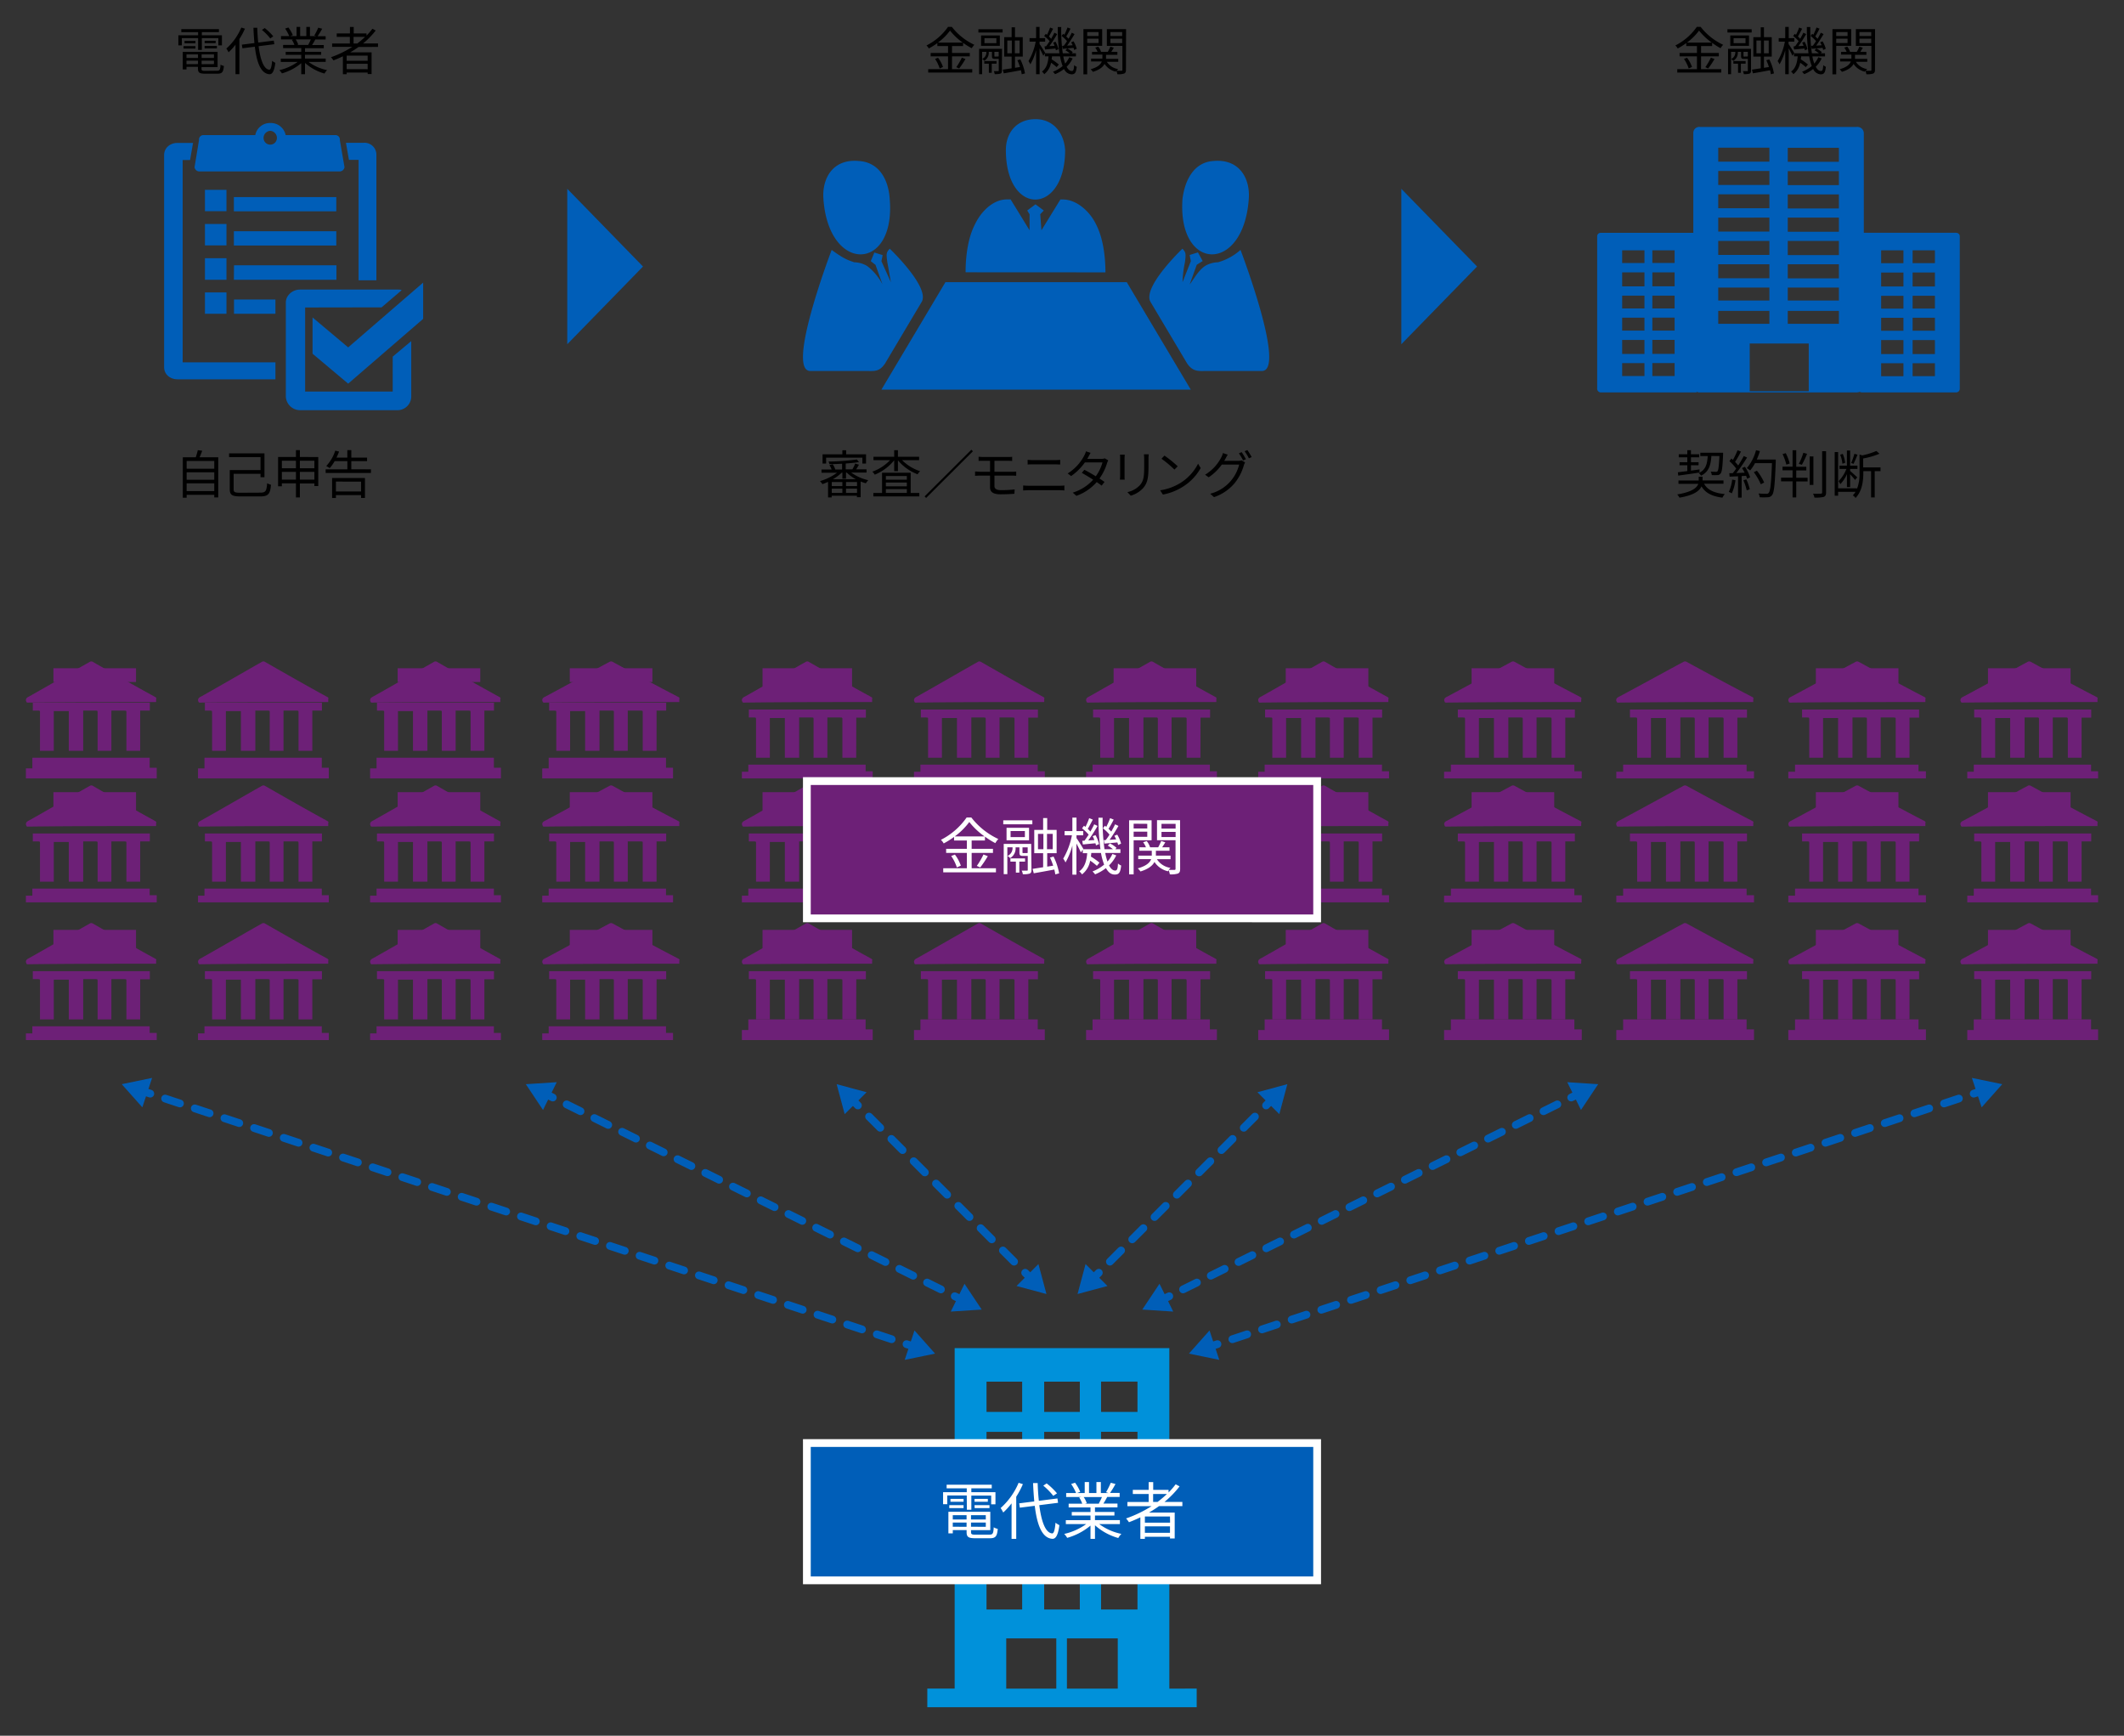 <svg xmlns="http://www.w3.org/2000/svg" viewBox="0 0 820 670"><rect x="0" y="0" width="820" height="670" fill="#333333" stroke="none"/><defs><style>.cls-1{fill:#0091da;}.cls-1,.cls-2,.cls-6{fill-rule:evenodd;}.cls-2,.cls-3{fill:#6d2077;}.cls-4{fill:#fff;}.cls-5,.cls-6{fill:#005eb8;}.cls-10,.cls-11,.cls-7,.cls-8,.cls-9{fill:none;}.cls-10,.cls-7,.cls-8,.cls-9{stroke:#005eb8;stroke-linecap:round;stroke-linejoin:round;stroke-width:3px;}.cls-8{stroke-dasharray:6.03 6.03;}.cls-9{stroke-dasharray:5.97 5.97;}.cls-10{stroke-dasharray:6.09 6.09;}</style></defs><g id="レイヤー_2" data-name="レイヤー 2"><g id="レイヤー_1-2" data-name="レイヤー 1"><path class="cls-1" d="M439.14,545H425.08V533.3h14.06Zm0,18.88H425.08V552.67h14.06Zm0,19.38H425.08V571.55h14.06Zm0,18.63H425.08V590.93h14.06Zm0,19.38H425.08V609.56h14.06Zm-7.61,30.56H411.9V632.42h19.63Zm-23.73,0H388.47V632.42H407.8Zm-26.94-42.24h13.76v11.68H380.86Zm0-18.63h13.76v10.93H380.86Zm0-19.38h13.76v11.68H380.86Zm0-18.88h13.76v11.18H380.86Zm0-19.37h13.76V545H380.86Zm22.26,76.26h13.76v11.68H403.12Zm0-18.63h13.76v10.93H403.12Zm0-19.38h13.76v11.68H403.12Zm0-18.88h13.76v11.18H403.12Zm0-19.37h13.76V545H403.12Zm48.32,118.5V520.38H368.56V651.8H358V659H462v-7.2Z"/><path class="cls-2" d="M253.47,289.83h-5.33V275.11c0-.81,0-.81-.93-.81h-4.86v15.53H237V275.11c0-.81,0-.81-.93-.81h-4.63v15.53H225.9V274.5h-5.8v15.33h-5.33V275.11c0-.81,0-.81-.92-.81H212v-3.07h45.19v3.07h-3.71Z"/><path class="cls-2" d="M262.26,271h-.48c-17.24,0-34.49,0-51.74.21-.47,0-.47-.21-.7-.84,0-.63.23-1.05,1.18-1.47,8.27-4.4,16.53-9,24.8-13.43a1.18,1.18,0,0,1,1.18,0c8.51,4.62,17,9.23,25.52,13.64.24.21.47.42.24.63Z"/><path class="cls-2" d="M209.34,300.47v-3.86h2.49v-4.12h45.29v3.86h2.71v4.12Z"/><rect class="cls-3" x="219.97" y="257.94" width="31.89" height="5.32"/><path class="cls-2" d="M187,289.83h-5.33V275.11c0-.81,0-.81-.92-.81H175.9v15.53h-5.33V275.11c0-.81,0-.81-.92-.81H165v15.53h-5.56V274.5h-5.79v15.33h-5.33V275.11c0-.81,0-.81-.93-.81h-1.85v-3.07h45.18v3.07H187Z"/><path class="cls-2" d="M193.16,271h-.44c-16.39,0-32.77,0-49.16.21-.45,0-.45-.21-.67-.84,0-.63.22-1.05,1.12-1.47,7.86-4.4,15.71-9,23.57-13.43a1.07,1.07,0,0,1,1.12,0c8.08,4.62,16.16,9.23,24.24,13.64.22.21.45.42.22.63Z"/><path class="cls-2" d="M142.89,300.47v-3.86h2.49v-4.12h45.29v3.86h2.72v4.12Z"/><rect class="cls-3" x="153.52" y="257.94" width="31.89" height="5.32"/><path class="cls-2" d="M120.58,289.83h-5.33V275.11c0-.81,0-.81-.93-.81h-4.86v15.53h-5.33V275.11c0-.81,0-.81-.93-.81H98.57v15.53H93V274.5h-5.8v15.33H81.88V275.11c0-.81,0-.81-.92-.81H79.1v-3.07h45.19v3.07h-3.71Z"/><path class="cls-2" d="M126.72,271h-.45c-16.38,0-32.77,0-49.15.21-.45,0-.45-.21-.67-.84,0-.63.22-1.05,1.12-1.47,7.85-4.4,15.71-9,23.56-13.43a1.09,1.09,0,0,1,1.13,0c8.08,4.62,16.15,9.23,24.23,13.64.23.21.45.42.23.63Z"/><path class="cls-2" d="M76.45,300.47v-3.86h2.49v-4.12h45.29v3.86h2.71v4.12Z"/><path class="cls-2" d="M54.13,289.83H48.8V275.11c0-.81,0-.81-.92-.81H43v15.53H37.68V275.11c0-.81,0-.81-.92-.81H32.12v15.53H26.56V274.5H20.77v15.33H15.44V275.11c0-.81,0-.81-.93-.81H12.66v-3.07H57.84v3.07H54.13Z"/><path class="cls-2" d="M60.27,271h-.44c-16.39,0-32.77,0-49.16.21-.45,0-.45-.21-.67-.84,0-.63.22-1.05,1.12-1.47,7.86-4.4,15.71-9,23.57-13.43a1.07,1.07,0,0,1,1.12,0c8.08,4.62,16.16,9.23,24.24,13.64.22.21.45.42.22.63Z"/><path class="cls-2" d="M10,300.47v-3.86h2.49v-4.12H57.78v3.86H60.5v4.12Z"/><rect class="cls-3" x="20.63" y="257.94" width="31.89" height="5.32"/><path class="cls-2" d="M529.88,292.49h-5.33V277.77c0-.82,0-.82-.93-.82h-4.86v15.54h-5.33V277.77c0-.82,0-.82-.93-.82h-4.63v15.54h-5.56V277.16h-5.79v15.33h-5.33V277.77c0-.82,0-.82-.93-.82h-1.85v-3.06h45.18V277h-3.71Z"/><path class="cls-2" d="M536,271h-.45c-16.38,0-32.77,0-49.15.21-.45,0-.45-.21-.67-.84,0-.63.22-1.05,1.12-1.47,7.86-4.4,15.71-9,23.57-13.43a1.07,1.07,0,0,1,1.12,0c8.08,4.62,16.16,9.23,24.24,13.64.22.21.45.42.22.63Z"/><path class="cls-2" d="M485.75,300.47v-2.58h2.49v-2.74h45.29v2.57h2.72v2.75Z"/><rect class="cls-3" x="496.38" y="257.94" width="31.89" height="7.97"/><path class="cls-2" d="M463.44,292.49h-5.33V277.77c0-.82,0-.82-.93-.82h-4.87v15.54H447V277.77c0-.82,0-.82-.92-.82h-4.64v15.54h-5.56V277.16h-5.79v15.33h-5.33V277.77c0-.82,0-.82-.93-.82H422v-3.06h45.18V277h-3.7Z"/><path class="cls-2" d="M469.58,271h-.45c-16.39,0-32.77,0-49.15.21-.45,0-.45-.21-.68-.84,0-.63.23-1.05,1.12-1.47,7.86-4.4,15.72-9,23.57-13.43a1.07,1.07,0,0,1,1.12,0c8.08,4.62,16.16,9.23,24.24,13.64.23.21.45.42.23.63Z"/><path class="cls-2" d="M419.3,300.47v-2.58h2.49v-2.74h45.29v2.57h2.72v2.75Z"/><rect class="cls-3" x="429.93" y="257.94" width="31.89" height="7.97"/><path class="cls-2" d="M397,292.49h-5.33V277.77c0-.82,0-.82-.93-.82h-4.86v15.54h-5.33V277.77c0-.82,0-.82-.93-.82H375v15.54h-5.56V277.16h-5.8v15.33H358.3V277.77c0-.82,0-.82-.93-.82h-1.86v-3.06H400.7V277H397Z"/><path class="cls-2" d="M403.13,271h-.45c-16.38,0-32.77,0-49.15.21-.45,0-.45-.21-.67-.84,0-.63.22-1.05,1.12-1.47,7.85-4.4,15.71-9,23.57-13.43a1.07,1.07,0,0,1,1.12,0c8.08,4.62,16.16,9.23,24.24,13.64.22.21.45.42.22.63Z"/><path class="cls-2" d="M352.86,300.47v-2.58h2.49v-2.74h45.29v2.57h2.72v2.75Z"/><path class="cls-2" d="M330.55,292.49h-5.33V277.77c0-.82,0-.82-.93-.82h-4.87v15.54h-5.33V277.77c0-.82,0-.82-.92-.82h-4.64v15.54H303V277.16h-5.79v15.33h-5.33V277.77c0-.82,0-.82-.93-.82h-1.85v-3.06h45.18V277h-3.7Z"/><path class="cls-2" d="M336.69,271h-.45c-16.39,0-32.77,0-49.15.21-.45,0-.45-.21-.68-.84,0-.63.23-1.05,1.12-1.47,7.86-4.4,15.71-9,23.57-13.43a1.07,1.07,0,0,1,1.12,0c8.08,4.62,16.16,9.23,24.24,13.64.23.21.45.42.23.63Z"/><path class="cls-2" d="M286.41,300.47v-2.58h2.49v-2.74h45.29v2.57h2.72v2.75Z"/><rect class="cls-3" x="294.39" y="257.94" width="34.55" height="7.97"/><path class="cls-2" d="M253.47,340.33h-5.33V325.61c0-.82,0-.82-.93-.82h-4.86v15.54H237V325.61c0-.82,0-.82-.93-.82h-4.63v15.54H225.9V325h-5.8v15.33h-5.33V325.61c0-.82,0-.82-.92-.82H212v-3.06h45.19v3.06h-3.71Z"/><path class="cls-2" d="M262.26,318.86h-.48c-17.24,0-34.49,0-51.74.21-.47,0-.47-.21-.7-.84,0-.63.23-1.05,1.18-1.47,8.27-4.4,16.53-9,24.8-13.43a1.18,1.18,0,0,1,1.18,0C245,308,253.51,312.57,262,317c.24.21.47.42.24.63Z"/><path class="cls-2" d="M209.34,348.31v-2.58h2.49V343h45.29v2.57h2.71v2.75Z"/><rect class="cls-3" x="219.97" y="305.78" width="31.89" height="7.97"/><path class="cls-2" d="M187,340.33h-5.33V325.61c0-.82,0-.82-.92-.82H175.9v15.54h-5.33V325.61c0-.82,0-.82-.92-.82H165v15.54h-5.56V325h-5.79v15.33h-5.33V325.61c0-.82,0-.82-.93-.82h-1.85v-3.06h45.18v3.06H187Z"/><path class="cls-2" d="M193.16,318.86h-.44c-16.39,0-32.77,0-49.16.21-.45,0-.45-.21-.67-.84,0-.63.22-1.05,1.12-1.47,7.86-4.4,15.71-9,23.57-13.43a1.07,1.07,0,0,1,1.12,0c8.08,4.62,16.16,9.24,24.24,13.64.22.21.45.42.22.63Z"/><path class="cls-2" d="M142.89,348.31v-2.58h2.49V343h45.29v2.57h2.72v2.75Z"/><rect class="cls-3" x="153.52" y="305.78" width="31.89" height="7.97"/><path class="cls-2" d="M120.58,340.33h-5.33V325.61c0-.82,0-.82-.93-.82h-4.86v15.54h-5.33V325.61c0-.82,0-.82-.93-.82H98.57v15.54H93V325h-5.8v15.33H81.88V325.61c0-.82,0-.82-.92-.82H79.1v-3.06h45.19v3.06h-3.71Z"/><path class="cls-2" d="M126.72,318.86h-.45c-16.38,0-32.77,0-49.15.21-.45,0-.45-.21-.67-.84,0-.63.22-1.05,1.12-1.47,7.85-4.4,15.71-9,23.56-13.43a1.09,1.09,0,0,1,1.13,0c8.08,4.62,16.15,9.24,24.23,13.64.23.21.45.42.23.63Z"/><path class="cls-2" d="M76.45,348.31v-2.58h2.49V343h45.29v2.57h2.71v2.75Z"/><path class="cls-2" d="M54.13,340.33H48.8V325.61c0-.82,0-.82-.92-.82H43v15.54H37.68V325.61c0-.82,0-.82-.92-.82H32.12v15.54H26.56V325H20.77v15.33H15.44V325.61c0-.82,0-.82-.93-.82H12.66v-3.06H57.84v3.06H54.13Z"/><path class="cls-2" d="M60.27,318.86h-.44c-16.39,0-32.77,0-49.16.21-.45,0-.45-.21-.67-.84,0-.63.22-1.05,1.12-1.47,7.86-4.4,15.71-9,23.57-13.43a1.07,1.07,0,0,1,1.12,0C43.89,308,52,312.57,60.05,317c.22.21.45.42.22.63Z"/><path class="cls-2" d="M10,348.31v-2.58h2.49V343H57.78v2.57H60.5v2.75Z"/><rect class="cls-3" x="20.63" y="305.78" width="31.89" height="7.97"/><path class="cls-2" d="M529.88,340.33h-5.33V325.61c0-.82,0-.82-.93-.82h-4.86v15.54h-5.33V325.61c0-.82,0-.82-.93-.82h-4.63v15.54h-5.56V325h-5.79v15.33h-5.33V325.61c0-.82,0-.82-.93-.82h-1.85v-3.06h45.18v3.06h-3.71Z"/><path class="cls-2" d="M536,318.86h-.45c-16.38,0-32.77,0-49.15.21-.45,0-.45-.21-.67-.84,0-.63.22-1.05,1.12-1.47,7.86-4.4,15.71-9,23.57-13.43a1.07,1.07,0,0,1,1.12,0c8.08,4.62,16.16,9.24,24.24,13.64.22.21.45.42.22.63Z"/><path class="cls-2" d="M485.75,348.31v-2.58h2.49V343h45.29v2.57h2.72v2.75Z"/><rect class="cls-3" x="496.38" y="305.78" width="31.89" height="7.97"/><path class="cls-2" d="M463.44,340.33h-5.33V325.61c0-.82,0-.82-.93-.82h-4.87v15.54H447V325.61c0-.82,0-.82-.92-.82h-4.64v15.54h-5.56V325h-5.79v15.33h-5.33V325.61c0-.82,0-.82-.93-.82H422v-3.06h45.18v3.06h-3.7Z"/><path class="cls-2" d="M469.58,318.86h-.45c-16.39,0-32.77,0-49.15.21-.45,0-.45-.21-.68-.84,0-.63.23-1.05,1.12-1.47,7.86-4.4,15.72-9,23.57-13.43a1.07,1.07,0,0,1,1.12,0c8.08,4.62,16.16,9.24,24.24,13.64.23.21.45.42.23.63Z"/><path class="cls-2" d="M419.3,348.31v-2.58h2.49V343h45.29v2.57h2.72v2.75Z"/><rect class="cls-3" x="429.93" y="305.78" width="31.89" height="7.97"/><path class="cls-2" d="M397,340.33h-5.33V325.61c0-.82,0-.82-.93-.82h-4.86v15.54h-5.33V325.61c0-.82,0-.82-.93-.82H375v15.54h-5.56V325h-5.8v15.33H358.3V325.61c0-.82,0-.82-.93-.82h-1.86v-3.06H400.7v3.06H397Z"/><path class="cls-2" d="M403.13,318.86h-.45c-16.38,0-32.77,0-49.15.21-.45,0-.45-.21-.67-.84,0-.63.22-1.05,1.12-1.47,7.85-4.4,15.71-9,23.57-13.43a1.07,1.07,0,0,1,1.12,0c8.08,4.62,16.16,9.24,24.24,13.64.22.21.45.42.22.63Z"/><path class="cls-2" d="M352.86,348.31v-2.58h2.49V343h45.29v2.57h2.72v2.75Z"/><path class="cls-2" d="M330.55,340.33h-5.33V325.61c0-.82,0-.82-.93-.82h-4.87v15.54h-5.33V325.61c0-.82,0-.82-.92-.82h-4.64v15.54H303V325h-5.79v15.33h-5.33V325.61c0-.82,0-.82-.93-.82h-1.85v-3.06h45.18v3.06h-3.7Z"/><path class="cls-2" d="M336.69,318.86h-.45c-16.39,0-32.77,0-49.15.21-.45,0-.45-.21-.68-.84,0-.63.23-1.05,1.12-1.47,7.86-4.4,15.71-9,23.57-13.43a1.07,1.07,0,0,1,1.12,0c8.08,4.62,16.16,9.24,24.24,13.64.23.21.45.42.23.63Z"/><path class="cls-2" d="M286.41,348.31v-2.58h2.49V343h45.29v2.57h2.72v2.75Z"/><rect class="cls-3" x="294.39" y="305.78" width="34.55" height="7.97"/><path class="cls-2" d="M253.47,393.49h-5.33V378.77c0-.82,0-.82-.93-.82h-4.86v15.54H237V378.77c0-.82,0-.82-.93-.82h-4.63v15.54H225.9V378.16h-5.8v15.33h-5.33V378.77c0-.82,0-.82-.92-.82H212v-3.07h45.19V378h-3.71Z"/><path class="cls-2" d="M262.26,372h-.48c-17.24,0-34.49,0-51.74.21-.47,0-.47-.21-.7-.84,0-.63.23-1.05,1.18-1.47,8.27-4.41,16.53-9,24.8-13.43a1.18,1.18,0,0,1,1.18,0c8.51,4.62,17,9.23,25.52,13.64.24.21.47.42.24.63Z"/><path class="cls-2" d="M209.34,401.46v-2.57h2.49v-2.74h45.29v2.57h2.71v2.74Z"/><rect class="cls-3" x="219.97" y="358.94" width="31.89" height="7.97"/><path class="cls-2" d="M187,393.49h-5.33V378.77c0-.82,0-.82-.92-.82H175.9v15.54h-5.33V378.77c0-.82,0-.82-.92-.82H165v15.54h-5.56V378.16h-5.79v15.33h-5.33V378.77c0-.82,0-.82-.93-.82h-1.85v-3.07h45.18V378H187Z"/><path class="cls-2" d="M193.16,372h-.44c-16.39,0-32.77,0-49.16.21-.45,0-.45-.21-.67-.84,0-.63.22-1.05,1.12-1.47,7.86-4.41,15.71-9,23.57-13.43a1.07,1.07,0,0,1,1.12,0c8.08,4.62,16.16,9.23,24.24,13.64.22.21.45.42.22.63Z"/><path class="cls-2" d="M142.89,401.46v-2.57h2.49v-2.74h45.29v2.57h2.72v2.74Z"/><rect class="cls-3" x="153.52" y="358.94" width="31.89" height="7.97"/><path class="cls-2" d="M120.58,393.49h-5.33V378.77c0-.82,0-.82-.93-.82h-4.86v15.54h-5.33V378.77c0-.82,0-.82-.93-.82H98.57v15.54H93V378.16h-5.8v15.33H81.88V378.77c0-.82,0-.82-.92-.82H79.1v-3.07h45.19V378h-3.71Z"/><path class="cls-2" d="M126.72,372h-.45c-16.38,0-32.77,0-49.15.21-.45,0-.45-.21-.67-.84,0-.63.22-1.05,1.12-1.47,7.85-4.41,15.71-9,23.56-13.43a1.09,1.09,0,0,1,1.13,0c8.08,4.62,16.15,9.23,24.23,13.64.23.21.45.42.23.63Z"/><path class="cls-2" d="M76.45,401.46v-2.57h2.49v-2.74h45.29v2.57h2.71v2.74Z"/><path class="cls-2" d="M54.13,393.49H48.8V378.77c0-.82,0-.82-.92-.82H43v15.54H37.68V378.77c0-.82,0-.82-.92-.82H32.12v15.54H26.56V378.16H20.77v15.33H15.44V378.77c0-.82,0-.82-.93-.82H12.66v-3.07H57.84V378H54.13Z"/><path class="cls-2" d="M60.27,372h-.44c-16.39,0-32.77,0-49.16.21-.45,0-.45-.21-.67-.84,0-.63.22-1.05,1.12-1.47,7.86-4.41,15.71-9,23.57-13.43a1.07,1.07,0,0,1,1.12,0c8.08,4.62,16.16,9.23,24.24,13.64.22.21.45.42.22.63Z"/><path class="cls-2" d="M10,401.46v-2.57h2.49v-2.74H57.78v2.57H60.5v2.74Z"/><rect class="cls-3" x="20.63" y="358.94" width="31.89" height="7.97"/><path class="cls-2" d="M529.88,393.49h-5.33V378.77c0-.82,0-.82-.93-.82h-4.86v15.54h-5.33V378.77c0-.82,0-.82-.93-.82h-4.63v15.54h-5.56V378.16h-5.79v15.33h-5.33V378.77c0-.82,0-.82-.93-.82h-1.85v-3.07h45.18V378h-3.71Z"/><path class="cls-2" d="M536,372h-.45c-16.38,0-32.77,0-49.15.21-.45,0-.45-.21-.67-.84,0-.63.22-1.05,1.12-1.47,7.86-4.41,15.71-9,23.57-13.43a1.07,1.07,0,0,1,1.12,0c8.08,4.62,16.16,9.23,24.24,13.64.22.21.45.42.22.63Z"/><path class="cls-2" d="M485.75,401.46V397.6h2.49v-4.11h45.29v3.86h2.72v4.11Z"/><rect class="cls-3" x="496.38" y="358.94" width="31.89" height="7.97"/><path class="cls-2" d="M463.44,393.49h-5.33V378.77c0-.82,0-.82-.93-.82h-4.87v15.54H447V378.77c0-.82,0-.82-.92-.82h-4.64v15.54h-5.56V378.16h-5.79v15.33h-5.33V378.77c0-.82,0-.82-.93-.82H422v-3.07h45.18V378h-3.7Z"/><path class="cls-2" d="M469.58,372h-.45c-16.39,0-32.77,0-49.15.21-.45,0-.45-.21-.68-.84,0-.63.23-1.05,1.12-1.47,7.86-4.41,15.72-9,23.57-13.43a1.07,1.07,0,0,1,1.12,0c8.08,4.62,16.16,9.23,24.24,13.64.23.21.45.42.23.63Z"/><path class="cls-2" d="M419.3,401.46V397.6h2.49v-4.11h45.29v3.86h2.72v4.11Z"/><rect class="cls-3" x="429.93" y="358.94" width="31.89" height="7.97"/><path class="cls-2" d="M397,393.49h-5.33V378.77c0-.82,0-.82-.93-.82h-4.86v15.54h-5.33V378.77c0-.82,0-.82-.93-.82H375v15.54h-5.56V378.16h-5.8v15.33H358.3V378.77c0-.82,0-.82-.93-.82h-1.86v-3.07H400.7V378H397Z"/><path class="cls-2" d="M403.13,372h-.45c-16.38,0-32.77,0-49.15.21-.45,0-.45-.21-.67-.84,0-.63.22-1.05,1.12-1.47,7.85-4.41,15.71-9,23.57-13.43a1.07,1.07,0,0,1,1.12,0c8.08,4.62,16.16,9.23,24.24,13.64.22.21.45.42.22.63Z"/><path class="cls-2" d="M352.86,401.46V397.6h2.49v-4.11h45.29v3.86h2.72v4.11Z"/><path class="cls-2" d="M330.55,393.49h-5.33V378.77c0-.82,0-.82-.93-.82h-4.87v15.54h-5.33V378.77c0-.82,0-.82-.92-.82h-4.64v15.54H303V378.16h-5.79v15.33h-5.33V378.77c0-.82,0-.82-.93-.82h-1.85v-3.07h45.18V378h-3.7Z"/><path class="cls-2" d="M336.69,372h-.45c-16.39,0-32.77,0-49.15.21-.45,0-.45-.21-.68-.84,0-.63.23-1.05,1.12-1.47,7.86-4.41,15.71-9,23.57-13.43a1.07,1.07,0,0,1,1.12,0c8.08,4.62,16.16,9.23,24.24,13.64.23.21.45.42.23.63Z"/><path class="cls-2" d="M286.41,401.46V397.6h2.49v-4.11h45.29v3.86h2.72v4.11Z"/><rect class="cls-3" x="294.39" y="358.94" width="34.55" height="7.97"/><path class="cls-2" d="M803.63,292.49h-5.32V277.77c0-.82,0-.82-.93-.82h-4.87v15.54h-5.33V277.77c0-.82,0-.82-.92-.82h-4.64v15.54h-5.56V277.16h-5.79v15.33h-5.33V277.77c0-.82,0-.82-.93-.82h-1.85v-3.06h45.18V277h-3.71Z"/><path class="cls-2" d="M809.76,271h-.47c-17.25,0-34.49,0-51.74.21-.47,0-.47-.21-.71-.84,0-.63.24-1.05,1.18-1.47,8.27-4.4,16.54-9,24.81-13.43a1.18,1.18,0,0,1,1.18,0c8.51,4.62,17,9.23,25.52,13.64.23.21.47.42.23.63Z"/><path class="cls-2" d="M759.5,300.47v-2.58H762v-2.74h45.29v2.57H810v2.75Z"/><rect class="cls-3" x="767.48" y="257.94" width="31.89" height="7.97"/><path class="cls-2" d="M737.19,292.49h-5.33V277.77c0-.82,0-.82-.93-.82h-4.86v15.54h-5.33V277.77c0-.82,0-.82-.93-.82h-4.63v15.54h-5.56V277.16h-5.8v15.33h-5.33V277.77c0-.82,0-.82-.92-.82h-1.86v-3.06H740.9V277h-3.71Z"/><path class="cls-2" d="M743.32,271h-.47c-17.25,0-34.5,0-51.74.21-.48,0-.48-.21-.71-.84,0-.63.23-1.05,1.18-1.47,8.27-4.4,16.54-9,24.81-13.43a1.18,1.18,0,0,1,1.18,0c8.5,4.62,17,9.23,25.51,13.64.24.21.47.42.24.63Z"/><path class="cls-2" d="M690.4,300.47v-2.58H693v-2.74h47.67v2.57h2.86v2.75Z"/><rect class="cls-3" x="701.03" y="257.94" width="31.89" height="7.97"/><path class="cls-2" d="M670.74,292.49h-5.32V277.77c0-.82,0-.82-.93-.82h-4.87v15.54h-5.33V277.77c0-.82,0-.82-.92-.82h-4.64v15.54h-5.56V277.16h-5.79v15.33h-5.33V277.77c0-.82,0-.82-.93-.82h-1.85v-3.06h45.18V277h-3.71Z"/><path class="cls-2" d="M676.87,271h-.47c-17.25,0-34.49,0-51.74.21-.47,0-.47-.21-.71-.84,0-.63.24-1.05,1.18-1.47,8.27-4.4,16.54-9,24.81-13.43a1.18,1.18,0,0,1,1.18,0c8.51,4.62,17,9.23,25.52,13.64.23.21.47.42.23.63Z"/><path class="cls-2" d="M624,300.47v-2.58h2.63v-2.74h47.67v2.57h2.86v2.75Z"/><path class="cls-2" d="M604.3,292.49H599V277.77c0-.82,0-.82-.93-.82h-4.86v15.54h-5.33V277.77c0-.82,0-.82-.93-.82h-4.63v15.54h-5.56V277.16h-5.8v15.33H565.6V277.77c0-.82,0-.82-.92-.82h-1.86v-3.06H608V277H604.3Z"/><path class="cls-2" d="M610.43,271H610c-17.25,0-34.5,0-51.74.21-.48,0-.48-.21-.71-.84,0-.63.23-1.05,1.18-1.47,8.27-4.4,16.54-9,24.81-13.43a1.18,1.18,0,0,1,1.18,0c8.5,4.62,17,9.23,25.51,13.64.24.21.47.42.24.63Z"/><path class="cls-2" d="M557.51,300.47v-2.58h2.62v-2.74H607.8v2.57h2.86v2.75Z"/><rect class="cls-3" x="568.14" y="257.94" width="31.89" height="7.97"/><path class="cls-2" d="M803.63,340.33h-5.32V325.61c0-.82,0-.82-.93-.82h-4.87v15.54h-5.33V325.61c0-.82,0-.82-.92-.82h-4.64v15.54h-5.56V325h-5.79v15.33h-5.33V325.61c0-.82,0-.82-.93-.82h-1.85v-3.06h45.18v3.06h-3.71Z"/><path class="cls-2" d="M809.76,318.86h-.47c-17.25,0-34.49,0-51.74.21-.47,0-.47-.21-.71-.84,0-.63.24-1.05,1.18-1.47,8.27-4.4,16.54-9,24.81-13.43a1.18,1.18,0,0,1,1.18,0c8.51,4.62,17,9.24,25.52,13.64.23.21.47.42.23.63Z"/><path class="cls-2" d="M759.5,348.31v-2.58H762V343h45.29v2.57H810v2.75Z"/><rect class="cls-3" x="767.48" y="305.78" width="31.89" height="7.97"/><path class="cls-2" d="M737.19,340.33h-5.33V325.61c0-.82,0-.82-.93-.82h-4.86v15.54h-5.33V325.61c0-.82,0-.82-.93-.82h-4.63v15.54h-5.56V325h-5.8v15.33h-5.33V325.61c0-.82,0-.82-.92-.82h-1.86v-3.06H740.9v3.06h-3.71Z"/><path class="cls-2" d="M743.32,318.86h-.47c-17.25,0-34.5,0-51.74.21-.48,0-.48-.21-.71-.84,0-.63.23-1.05,1.18-1.47,8.27-4.4,16.54-9,24.81-13.43a1.18,1.18,0,0,1,1.18,0c8.5,4.62,17,9.24,25.51,13.64.24.21.47.42.24.63Z"/><path class="cls-2" d="M690.4,348.31v-2.58H693V343h47.67v2.57h2.86v2.75Z"/><rect class="cls-3" x="701.03" y="305.78" width="31.89" height="7.97"/><path class="cls-2" d="M670.74,340.33h-5.32V325.61c0-.82,0-.82-.93-.82h-4.87v15.54h-5.33V325.61c0-.82,0-.82-.92-.82h-4.64v15.54h-5.56V325h-5.79v15.33h-5.33V325.61c0-.82,0-.82-.93-.82h-1.85v-3.06h45.18v3.06h-3.71Z"/><path class="cls-2" d="M676.87,318.86h-.47c-17.25,0-34.49,0-51.74.21-.47,0-.47-.21-.71-.84,0-.63.24-1.05,1.18-1.47,8.27-4.4,16.54-9,24.81-13.43a1.18,1.18,0,0,1,1.18,0c8.51,4.62,17,9.24,25.52,13.64.23.21.47.42.23.63Z"/><path class="cls-2" d="M624,348.31v-2.58h2.63V343h47.67v2.57h2.86v2.75Z"/><path class="cls-2" d="M604.3,340.33H599V325.61c0-.82,0-.82-.93-.82h-4.86v15.54h-5.33V325.61c0-.82,0-.82-.93-.82h-4.63v15.54h-5.56V325h-5.8v15.33H565.6V325.61c0-.82,0-.82-.92-.82h-1.86v-3.06H608v3.06H604.3Z"/><path class="cls-2" d="M610.43,318.86H610c-17.25,0-34.5,0-51.74.21-.48,0-.48-.21-.71-.84,0-.63.23-1.05,1.18-1.47,8.27-4.4,16.54-9,24.81-13.43a1.18,1.18,0,0,1,1.18,0c8.5,4.62,17,9.24,25.51,13.64.24.21.47.42.24.63Z"/><path class="cls-2" d="M557.51,348.31v-2.58h2.62V343H607.8v2.57h2.86v2.75Z"/><rect class="cls-3" x="568.14" y="305.78" width="31.89" height="7.97"/><path class="cls-2" d="M803.63,393.49h-5.32V378.77c0-.82,0-.82-.93-.82h-4.87v15.54h-5.33V378.77c0-.82,0-.82-.92-.82h-4.64v15.54h-5.56V378.16h-5.79v15.33h-5.33V378.77c0-.82,0-.82-.93-.82h-1.85v-3.07h45.18V378h-3.71Z"/><path class="cls-2" d="M809.76,372h-.47c-17.25,0-34.49,0-51.74.21-.47,0-.47-.21-.71-.84,0-.63.24-1.05,1.18-1.47,8.27-4.41,16.54-9,24.81-13.43a1.18,1.18,0,0,1,1.18,0c8.51,4.62,17,9.23,25.52,13.64.23.21.47.42.23.63Z"/><path class="cls-2" d="M759.5,401.46V397.6H762v-4.11h45.29v3.86H810v4.11Z"/><rect class="cls-3" x="767.48" y="358.94" width="31.89" height="7.97"/><path class="cls-2" d="M737.19,393.49h-5.33V378.77c0-.82,0-.82-.93-.82h-4.86v15.54h-5.33V378.77c0-.82,0-.82-.93-.82h-4.63v15.54h-5.56V378.16h-5.8v15.33h-5.33V378.77c0-.82,0-.82-.92-.82h-1.86v-3.07H740.9V378h-3.71Z"/><path class="cls-2" d="M743.32,372h-.47c-17.25,0-34.5,0-51.74.21-.48,0-.48-.21-.71-.84,0-.63.23-1.05,1.18-1.47,8.27-4.41,16.54-9,24.81-13.43a1.18,1.18,0,0,1,1.18,0c8.5,4.62,17,9.23,25.51,13.64.24.21.47.42.24.63Z"/><path class="cls-2" d="M690.4,401.46V397.6H693v-4.11h47.67v3.86h2.86v4.11Z"/><rect class="cls-3" x="701.03" y="358.94" width="31.89" height="7.97"/><path class="cls-2" d="M670.74,393.49h-5.32V378.77c0-.82,0-.82-.93-.82h-4.87v15.54h-5.33V378.77c0-.82,0-.82-.92-.82h-4.64v15.54h-5.56V378.16h-5.79v15.33h-5.33V378.77c0-.82,0-.82-.93-.82h-1.85v-3.07h45.18V378h-3.71Z"/><path class="cls-2" d="M676.87,372h-.47c-17.25,0-34.49,0-51.74.21-.47,0-.47-.21-.71-.84,0-.63.24-1.05,1.18-1.47,8.27-4.41,16.54-9,24.81-13.43a1.18,1.18,0,0,1,1.18,0c8.51,4.62,17,9.23,25.52,13.64.23.21.47.42.23.63Z"/><path class="cls-2" d="M624,401.46V397.6h2.63v-4.11h47.67v3.86h2.86v4.11Z"/><path class="cls-2" d="M604.3,393.49H599V378.77c0-.82,0-.82-.93-.82h-4.86v15.54h-5.33V378.77c0-.82,0-.82-.93-.82h-4.63v15.54h-5.56V378.16h-5.8v15.33H565.6V378.77c0-.82,0-.82-.92-.82h-1.86v-3.07H608V378H604.3Z"/><path class="cls-2" d="M610.43,372H610c-17.25,0-34.5,0-51.74.21-.48,0-.48-.21-.71-.84,0-.63.23-1.05,1.18-1.47,8.27-4.41,16.54-9,24.81-13.43a1.18,1.18,0,0,1,1.18,0c8.5,4.62,17,9.23,25.51,13.64.24.21.47.42.24.63Z"/><path class="cls-2" d="M557.51,401.46V397.6h2.62v-4.11H607.8v3.86h2.86v4.11Z"/><rect class="cls-3" x="568.14" y="358.94" width="31.89" height="7.97"/><rect class="cls-3" x="311.5" y="301.53" width="197" height="53"/><path class="cls-4" d="M507,303v50H313V303H507m3-3H310v56H510V300Z"/><path class="cls-4" d="M375.12,335.15h9.38v1.58H364.15v-1.58h9.12v-5.93h-8v-1.56h8v-3.22h-4.94v-1.37a33.36,33.36,0,0,1-4,2.5,6,6,0,0,0-1.08-1.39,27,27,0,0,0,9.93-8.62H375a28.2,28.2,0,0,0,10.42,8.3,8,8,0,0,0-1.16,1.59,30.19,30.19,0,0,1-4-2.5v1.49h-5.14v3.22h8.23v1.56h-8.23Zm-6.46-5.28a15.16,15.16,0,0,1,2.28,4.27l-1.53.69a16.87,16.87,0,0,0-2.19-4.41Zm11.45-7a28.37,28.37,0,0,1-5.9-5.57,26.48,26.48,0,0,1-5.62,5.57Zm-3,11.37a27.29,27.29,0,0,0,2.57-4.41l1.68.65a39.25,39.25,0,0,1-2.93,4.36Z"/><path class="cls-4" d="M387.32,316.66h11.23v1.52H387.32Zm10.89,19.13c0,.75-.12,1.16-.67,1.42a8,8,0,0,1-2.66.24,4.37,4.37,0,0,0-.44-1.37c.94,0,1.73,0,2,0s.34-.07.34-.31v-5.38H395c-1.17,0-1.44-.24-1.44-1.44v-1.87h-1.48v.15a4.25,4.25,0,0,1-2.12,4,4,4,0,0,0-1-.84,3.28,3.28,0,0,0,1.94-3.24v-.1h-2v10.37h-1.4V325.74h10.61Zm-.93-11.45h-8.69v-4.8h8.69Zm-3.75,8.26v4.23h-1.34V332.6h-2.11v-1.25h5.66v1.25Zm2.14-11.81h-5.52v2.33h5.52Zm.65,8.5c.31,0,.36,0,.43-.14v-2.07h-2v1.85c0,.34,0,.36.4.36Zm11.09,8.23c-.08-.53-.2-1.17-.37-1.87-2.83.53-5.73,1.06-7.94,1.44l-.46-1.7,4.08-.63v-5.42h-3.43v-9h3.43v-4.56h1.57v4.56h3.64v9h-3.64v5.18l2.3-.36a25.93,25.93,0,0,0-1.22-3.14l1.36-.39a23.55,23.55,0,0,1,2.16,6.48Zm-6.68-9.72h2.09v-5.93h-2.09Zm5.69-5.93h-2.21v5.93h2.21Z"/><path class="cls-4" d="M430.94,330.18a13.32,13.32,0,0,1-2.78,3.86c.67,1.27,1.46,2,2.37,2,.7,0,1-.58,1.08-2.74a4,4,0,0,0,1.23.8c-.29,2.68-.82,3.48-2.4,3.48s-2.57-.89-3.48-2.48a17.32,17.32,0,0,1-4.18,2.4,9.56,9.56,0,0,0-1-1.12,15.74,15.74,0,0,0,4.49-2.64,23.29,23.29,0,0,1-1.22-4.49h-3.75c0,.48-.09.93-.14,1.39a26.3,26.3,0,0,1,3.31,2.35l-1,1.23a21.13,21.13,0,0,0-2.59-2,8.53,8.53,0,0,1-3.15,5.3,4.8,4.8,0,0,0-1.08-1.18c2.19-1.51,2.84-4.2,3.08-7h-1.71v-1.35l-.74,1.06c-.31-.77-1.06-2.23-1.71-3.43v12H414V326.39a26.51,26.51,0,0,1-2.64,6.52,9.68,9.68,0,0,0-.89-1.48,28,28,0,0,0,3.36-9H411v-1.63h3v-5.19h1.6v5.19h2.6v1.63h-2.6v1.08c.63.86,2.26,3.48,2.62,4.15l-.1.15h6.73a86.14,86.14,0,0,1-.77-12.17h1.61a77.25,77.25,0,0,0,.72,12.17h3.26a12.91,12.91,0,0,0-2-1.39l.84-.87a11.91,11.91,0,0,1,2.55,1.73l-.51.53h2v1.44h-5.85a21.63,21.63,0,0,0,.86,3.31,11.07,11.07,0,0,0,1.9-2.93Zm-12.26-5.67c.5-.67,1.05-1.49,1.61-2.33a18.05,18.05,0,0,0-2.55-2.44l.75-1,.57.43a26.52,26.52,0,0,0,1.44-3.36l1.39.56c-.62,1.17-1.34,2.59-1.94,3.57a7.77,7.77,0,0,1,1,1.06c.58-1,1.1-2,1.49-2.81l1.3.62a65.09,65.09,0,0,1-3.6,5.6l2.35-.15a11.94,11.94,0,0,0-.65-1.49l1.1-.4a12.5,12.5,0,0,1,1.35,3.45l-1.18.51a6.3,6.3,0,0,0-.19-.82c-1.73.15-3.38.31-4.85.46l-.26-1.42Zm8.21-.24c.45-.6,1-1.32,1.44-2.11a15,15,0,0,0-2.52-2.42l.74-1c.17.15.36.27.55.43a28.38,28.38,0,0,0,1.47-3.36l1.39.56c-.6,1.2-1.37,2.59-2,3.55.38.38.77.74,1.06,1.08.57-1,1.1-2,1.48-2.81l1.3.62c-1,1.71-2.28,3.77-3.43,5.36l2.54-.17a13.46,13.46,0,0,0-.69-1.37l1.1-.46a13.07,13.07,0,0,1,1.49,3.46l-1.15.55a5.23,5.23,0,0,0-.29-1c-1.8.19-3.51.31-5,.46l-.26-1.35Z"/><path class="cls-4" d="M437.66,324.34v13.18h-1.75v-20.9h8.68v7.72Zm0-6.38v1.85h5.26V318Zm5.26,5.06v-2h-5.26v2Zm12.69,12.37c0,1-.19,1.48-.84,1.8a8.7,8.7,0,0,1-3.14.31,6.38,6.38,0,0,0-.48-1.59,2.68,2.68,0,0,0-.24.41,8.52,8.52,0,0,1-5.21-3.6c-.7,1.35-2.21,2.69-5.4,3.67a7.67,7.67,0,0,0-1.06-1.2c3.39-.93,4.71-2.3,5.19-3.55h-5v-1.37h5.23V328.4h-4.82v-1.34h2.56a7.65,7.65,0,0,0-1.08-1.95l1.4-.45a7.57,7.57,0,0,1,1.29,2.4h3.12a17.41,17.41,0,0,0,1.16-2.45l1.6.53c-.4.65-.84,1.34-1.22,1.92h2.83v1.34h-5.25v1.87h5.66v1.37h-5.28a7.48,7.48,0,0,0,5.26,3.36,6.22,6.22,0,0,0-.7.79c1,0,1.94,0,2.23,0s.41-.12.41-.46v-11h-7.15v-7.75h8.9ZM448.41,318v1.85h5.45V318Zm5.45,5.11v-2h-5.45v2Z"/><rect class="cls-5" x="311.5" y="557.02" width="197" height="53"/><path class="cls-4" d="M507,558.52v50H313v-50H507m3-3H310v56H510v-56Z"/><path class="cls-4" d="M373.23,577.26H365.7v3.36h-1.61V576h9.14V574.5h-7.77v-1.39h17.42v1.39H375V576h9.31v4.66h-1.65v-3.36H375v5.47h-1.73ZM382,592.38c1.28,0,1.52-.43,1.64-2.83a5,5,0,0,0,1.56.6c-.27,2.9-.82,3.62-3.08,3.62h-5.52c-2.69,0-3.43-.45-3.43-2.37v-.77h-5.33v1.25h-1.7v-8.33h16.18v7.08h-7.44v.77c0,.81.28,1,1.8,1ZM366.49,581H372v1.13h-5.52Zm5.52-1.32h-5.07v-1.1H372Zm-4.18,5.19v1.65h5.33v-1.65Zm5.33,4.48V587.7h-5.33v1.63Zm7.42-4.48h-5.71v1.65h5.71Zm0,4.48V587.7h-5.71v1.63Zm.79-10.77v1.1h-5.14v-1.1ZM376.23,581H382v1.13h-5.72Z"/><path class="cls-4" d="M394.9,572.89a33.13,33.13,0,0,1-2.57,4.85V594h-1.8V580.31a27.06,27.06,0,0,1-3.22,3.53,11.94,11.94,0,0,0-1-1.73,26.89,26.89,0,0,0,6.94-9.75Zm6.33,8.11c.82,6.37,2.38,10.66,4.95,10.9.69.05,1.08-1.37,1.32-4.13a7.21,7.21,0,0,0,1.49.94c-.53,4.1-1.49,5.35-2.74,5.28-3.94-.29-5.86-5.26-6.77-12.74l-5.76.72-.24-1.68,5.81-.73c-.19-2.23-.36-4.6-.46-7.1h1.78c.07,2.42.22,4.75.46,6.86l7.17-.91.24,1.68Zm5.4-3.6a24.75,24.75,0,0,0-3.86-3.93l1.3-.87a25.6,25.6,0,0,1,4,3.84Z"/><path class="cls-4" d="M424.37,588.3a21.76,21.76,0,0,0,8.56,3.79,6.65,6.65,0,0,0-1.2,1.59,22.61,22.61,0,0,1-9-4.92V594H421v-5.11a24.24,24.24,0,0,1-9,4.73,7.51,7.51,0,0,0-1.15-1.52,23.1,23.1,0,0,0,8.48-3.79h-7.85v-1.51H421V585h-7.23v-1.36H421v-1.76h-8.43v-1.46h5.23a9.83,9.83,0,0,0-1.17-2.4l.84-.17h-5.86v-1.54h3.82a19,19,0,0,0-1.9-3.48l1.51-.5a16.38,16.38,0,0,1,2,3.53l-1.22.45h2.95v-4.24h1.66v4.24h2.86v-4.24H425v4.24h2.9L427,576a27.65,27.65,0,0,0,1.83-3.65l1.82.48a33.65,33.65,0,0,1-2.11,3.45h3.72v1.54h-4.8c-.48.91-1,1.85-1.49,2.57h5.45v1.46h-8.69v1.76h7.51V585h-7.51v1.78h9.62v1.51Zm-6-10.44a9.11,9.11,0,0,1,1.2,2.4l-.77.17h5.64l-.24-.07a22.36,22.36,0,0,0,1.23-2.5Z"/><path class="cls-4" d="M447.46,581.37c-1.24.88-2.54,1.72-3.86,2.49h9.91v10h-1.82v-.67H442V594h-1.75v-8.3c-1.44.69-2.93,1.34-4.4,1.89a10.52,10.52,0,0,0-1.12-1.46,47.73,47.73,0,0,0,9.86-4.75h-9.34v-1.61h8.21v-3.08h-6.12V575.1h6.12v-3h1.75v3h5.93v1a27.93,27.93,0,0,0,2.74-3.16l1.51.81a36.51,36.51,0,0,1-5.83,6h6.91v1.61Zm4.23,4H442v2.38h9.72Zm0,6.29v-2.49H442v2.49Zm-4.82-11.9a37.66,37.66,0,0,0,3.64-3.08h-5.33v3.08Z"/><path d="M328.63,182.42a17.93,17.93,0,0,0,6.58,2.94,6.58,6.58,0,0,0-.94,1.18,16.33,16.33,0,0,1-2-.68v6.06h-1.44v-.56h-9.75V192h-1.4v-6c-.74.34-1.48.64-2.18.88a5.83,5.83,0,0,0-.94-1.16,20.78,20.78,0,0,0,6.59-3.24h-6v-1.26h3.9a7,7,0,0,0-.84-1.68l1.26-.32a6.41,6.41,0,0,1,1,2h2.63V179c-1.67.1-3.34.16-4.89.16a4.21,4.21,0,0,0-.34-1,89.66,89.66,0,0,0,10.95-.8l.8,1c-1.4.24-3.2.42-5.12.56v2.24h2.58a15.11,15.11,0,0,0,1.08-2.22l1.46.44c-.36.62-.74,1.26-1.08,1.78h4v1.26Zm-9.69-3.48h-1.38v-3.58h7.65V173.8h1.46v1.56h7.68v3.58h-1.42v-2.28h-14Zm6.27,7.12h-4.09v1.58h4.09Zm-4.09,4.2h4.09v-1.64h-4.09Zm9.31-5.28a14.77,14.77,0,0,1-3.52-2.56h-.3v2.36h-1.4v-2.36H325a17.25,17.25,0,0,1-3.47,2.56Zm.44,1.08h-4.26v1.58h4.26Zm0,4.2v-1.64h-4.26v1.64Z"/><path d="M348.25,177.62a17.77,17.77,0,0,0,7,4.28,4.6,4.6,0,0,0-1,1.18,18.27,18.27,0,0,1-7.59-5.4v4.18h-1.44v-4.2a18.68,18.68,0,0,1-7.5,5.56,5.7,5.7,0,0,0-.94-1.16,17.4,17.4,0,0,0,6.84-4.44h-6.4V176.3h8v-2.52h1.44v2.52h8.17v1.32Zm3.33,12.66h3.34v1.34H337.17v-1.34h3.36v-7.8h11.05ZM342,183.74v1.42h8.1v-1.42Zm8.1,2.52H342v1.46h8.1Zm-8.1,4h8.1v-1.46H342Z"/><path d="M375,173.6l.6.6-18.05,18-.6-.6Z"/><path d="M383.92,183.6v4c0,1,.7,1.6,2.54,1.6a44.21,44.21,0,0,0,5.26-.28l-.1,1.68c-1.56.12-3.48.2-5.4.2-3,0-4-1.06-4-2.7V183.6h-3.88c-.52,0-1.34,0-1.9.08V182c.54,0,1.36.1,1.9.1h3.88v-4.24H379.6c-.68,0-1.26,0-1.8.06v-1.6c.54,0,1.12.08,1.8.08h9.52c.64,0,1.2,0,1.64-.08v1.6c-.48,0-.94-.06-1.64-.06h-5.2v4.24h6.74c.42,0,1.2,0,1.66-.08v1.64a14.8,14.8,0,0,0-1.62-.06Z"/><path d="M395,187.4c.68.06,1.38.1,2.1.1h12a13.69,13.69,0,0,0,1.82-.1v1.92c-.6-.06-1.28-.1-1.82-.1h-12c-.72,0-1.42.06-2.1.1Zm1.72-9.9c.64.06,1.32.1,2,.1h8.58a19.21,19.21,0,0,0,2-.1v1.8c-.56,0-1.32-.06-2-.06h-8.56q-1.05,0-2,.06Z"/><path d="M427.85,177.7a8.76,8.76,0,0,0-.46,1.08,20.35,20.35,0,0,1-2.92,5.94c.76.48,1.44.94,1.94,1.3l-1.1,1.44c-.48-.38-1.14-.86-1.9-1.38a19,19,0,0,1-7.84,5.32l-1.44-1.24a17.53,17.53,0,0,0,7.9-5c-1.58-1-3.26-2-4.38-2.64l1-1.18c1.16.6,2.84,1.56,4.4,2.5a16.72,16.72,0,0,0,2.58-5.34h-6.8a21.7,21.7,0,0,1-5.3,5.26l-1.34-1a17.84,17.84,0,0,0,6.42-6.94,8.59,8.59,0,0,0,.64-1.6l1.8.58c-.32.52-.68,1.2-.88,1.58s-.26.48-.42.74h5.46a3.53,3.53,0,0,0,1.32-.2Z"/><path d="M434.21,175.5c0,.38-.06,1-.06,1.44v6.68c0,.5,0,1.16.06,1.52h-1.84c0-.3.08-.94.08-1.54v-6.66c0-.36,0-1.06-.08-1.44Zm9.26-.14c0,.48-.08,1.06-.08,1.72v3.24c0,4.8-.64,6.38-2.08,8.1a10.68,10.68,0,0,1-4.76,2.92l-1.3-1.38a9.23,9.23,0,0,0,4.8-2.66c1.44-1.66,1.68-3.28,1.68-7.06v-3.16c0-.66-.06-1.24-.1-1.72Z"/><path d="M455.85,186.34a18.87,18.87,0,0,0,6.69-7.36l1,1.7a20,20,0,0,1-6.73,7.1,21.56,21.56,0,0,1-7.86,3.12l-1.06-1.64A20.65,20.65,0,0,0,455.85,186.34ZM454.67,180l-1.26,1.26a41.54,41.54,0,0,0-5-4.18l1.14-1.22A43.79,43.79,0,0,1,454.67,180Z"/><path d="M478.06,177.88a3.83,3.83,0,0,0,1.3-.18l1.32.8a6.28,6.28,0,0,0-.46,1.06,19.56,19.56,0,0,1-3.54,6.9,17.8,17.8,0,0,1-8,5.44l-1.46-1.32a15.45,15.45,0,0,0,11.18-11.26H471.7a19.3,19.3,0,0,1-5.08,4.92l-1.38-1a16.75,16.75,0,0,0,6.28-6.76,7.42,7.42,0,0,0,.62-1.6l1.84.62c-.32.52-.68,1.2-.88,1.56s-.3.56-.46.84Zm1.3-3.36a28.34,28.34,0,0,1,1.64,2.74l-1.08.48A22.62,22.62,0,0,0,478.3,175Zm2.2-.8a24.8,24.8,0,0,1,1.66,2.72l-1.06.48a20.79,20.79,0,0,0-1.66-2.74Z"/><path d="M84.26,176.5V192H82.72v-1H72.06v1.12H70.58V176.5h5a25.21,25.21,0,0,0,.78-2.74l1.7.22c-.3.86-.66,1.76-1,2.52Zm-12.2,1.42v3H82.72v-3Zm0,4.38v2.9H82.72v-2.9Zm10.66,7.26v-3H72.06v3Z"/><path d="M100.46,190.16c2.12,0,2.42-.58,2.69-3.64a5.18,5.18,0,0,0,1.47.6c-.31,3.54-1,4.5-4.18,4.5H92.9c-3.18,0-4.2-.5-4.2-2.76v-7.42h11.88v-5H88.44V175H102.1v9.2h-1.52V182.9H90.2v6c0,1.06.46,1.3,2.62,1.3Z"/><path d="M122.87,176.42v11.2h-1.5v-1h-5.6V192h-1.52v-5.44h-5.43v1.14h-1.46v-11.3h6.89v-2.64h1.52v2.64Zm-14.05,1.42v2.9h5.43v-2.9Zm5.43,7.3v-3h-5.43v3Zm1.52-7.3v2.9h5.6v-2.9Zm5.6,7.3v-3h-5.6v3Z"/><path d="M143.21,181.16v1.4H125.72v-1.4h8.39V178H129.2a16.18,16.18,0,0,1-1.9,2.68c-.3-.2-1-.6-1.34-.8a15.46,15.46,0,0,0,3.46-5.92l1.48.34a24.06,24.06,0,0,1-1,2.34h4.19v-2.88h1.54v2.88h6.08V178h-6.08v3.14Zm-15,3.36h12.69v7.68h-1.5v-1.08h-9.71v1.12h-1.48Zm1.48,1.38v3.82h9.71V185.9Z"/><path d="M657.89,186.72c1.3,2.42,3.94,3.6,8,4a5.36,5.36,0,0,0-.92,1.38c-4-.52-6.57-1.78-8.09-4.38-.76,1.74-2.9,3.44-8.5,4.38a5.53,5.53,0,0,0-.86-1.24c5.84-1,7.62-2.6,8.12-4.1H648v-1.28h7.82V184h1.48v1.44h8.08v1.28Zm-10.12-4.42,3.64-.46v-2.26h-3V178.4h3v-1.86h-3.3v-1.18h3.3v-1.58h1.4v1.58H656v1.18h-3.18v1.86h2.94v1.18h-2.94v2.08c1.08-.14,2.2-.3,3.3-.46l0,1.2c-3,.46-6,.88-8.22,1.18Zm12.94-6.3c-.26,3.66-1,6.14-4,7.62a3.93,3.93,0,0,0-.88-1c2.66-1.28,3.26-3.4,3.46-6.58h-2.86v-1.28h8.8s0,.44,0,.62c-.22,5-.44,6.8-1,7.42a1.46,1.46,0,0,1-1.2.58,19.44,19.44,0,0,1-2.18,0,3.28,3.28,0,0,0-.42-1.34c.86.08,1.64.08,2,.08a.72.72,0,0,0,.64-.22c.34-.38.54-1.88.74-5.86Z"/><path d="M670,185.36a17.6,17.6,0,0,1-1.42,5.08,5.19,5.19,0,0,0-1.16-.56,14.37,14.37,0,0,0,1.3-4.76Zm3.66-5.18a16.36,16.36,0,0,1,2,4.06l-1.18.56a6.9,6.9,0,0,0-.38-1.14l-1.72.1v8.32H671v-8.24l-3.26.16-.12-1.34c.4,0,.86,0,1.32,0,.44-.52.9-1.14,1.34-1.78a17.34,17.34,0,0,0-2.62-2.88l.76-1c.2.16.4.34.6.52a27.3,27.3,0,0,0,1.78-3.72l1.32.5a36,36,0,0,1-2.28,4,14.08,14.08,0,0,1,1.22,1.38c.82-1.26,1.58-2.56,2.14-3.64l1.28.56a64.59,64.59,0,0,1-4.14,6l3.2-.14a18.7,18.7,0,0,0-1-1.78Zm.52,4.86a17.33,17.33,0,0,1,1.34,3.84l-1.18.4a19.92,19.92,0,0,0-1.28-3.88Zm11.38-6.9c-.35,9-.64,12.06-1.46,13a2.06,2.06,0,0,1-1.66.8,23.4,23.4,0,0,1-3.08,0,3.4,3.4,0,0,0-.48-1.46c1.34.12,2.56.12,3.06.12a1,1,0,0,0,.86-.3c.66-.68,1-3.72,1.3-11.52h-6.56a15.83,15.83,0,0,1-1.86,2.8,10.55,10.55,0,0,0-1.3-.88,17.58,17.58,0,0,0,3.56-6.92l1.5.34a25.4,25.4,0,0,1-1.22,3.26h7.34Zm-5.78,8.8a21.41,21.41,0,0,0-2.7-4.66l1.2-.58a20.22,20.22,0,0,1,2.8,4.56Z"/><path d="M693.47,184.42h4.38v1.42h-4.38V192h-1.42v-6.2h-4.44v-1.42h4.44v-2.84h-3.88v-1.4h3.88V173.8h1.42v6.38h3.88v1.4h-3.88Zm-3.82-5.08a22.33,22.33,0,0,0-1.46-4.06l1.22-.36a19.4,19.4,0,0,1,1.54,4Zm8-4.16a41.93,41.93,0,0,1-2,4.22l-1.18-.36a24.09,24.09,0,0,0,1.74-4.26Zm2.44,12h-1.44v-11h1.44Zm4.9-13v15.9c0,1-.28,1.46-.9,1.72a12.76,12.76,0,0,1-3.6.26,5.91,5.91,0,0,0-.54-1.5c1.4.06,2.66,0,3,0s.52-.12.52-.5v-15.9Z"/><path d="M726,181.86h-2.24V192h-1.4V181.86h-3v.6c0,2.94-.34,7-3,9.76a3.14,3.14,0,0,0-1.06-1,8.46,8.46,0,0,0,1.06-1.38h-6.73v1.5h-1.32V174.5h1.32v14h7.27v.26a15.81,15.81,0,0,0,1-6.32v-7l1.06.34a28.85,28.85,0,0,0,5.44-1.7l1.2,1.06a30.44,30.44,0,0,1-6.3,1.84v3.44H726ZM713.05,183a13.35,13.35,0,0,1-2.58,3.9,9.9,9.9,0,0,0-.64-1.2,13.82,13.82,0,0,0,3-4.68h-2.66v-1.28h2.86v-5.84h1.24v5.84h2.83v1.28h-2.83v.76c.61.5,2.33,2.08,2.75,2.48l-.86,1c-.35-.48-1.18-1.44-1.89-2.2V188h-1.24ZM711.29,179a12.81,12.81,0,0,0-.86-3.48l1-.32a12.8,12.8,0,0,1,.92,3.44Zm5.83-3.48c-.48,1.18-1.06,2.62-1.54,3.52l-.91-.34a22.87,22.87,0,0,0,1.25-3.54Z"/><path d="M656.71,26.69h7.82V28h-17V26.69h7.6V21.75h-6.7v-1.3h6.7V17.77H651V16.63a26.92,26.92,0,0,1-3.3,2.08,4.78,4.78,0,0,0-.9-1.16,22.42,22.42,0,0,0,8.28-7.18h1.48a23.67,23.67,0,0,0,8.69,6.92,6.73,6.73,0,0,0-1,1.32A25.35,25.35,0,0,1,661,16.53v1.24h-4.28v2.68h6.86v1.3h-6.86Zm-5.39-4.4a13,13,0,0,1,1.9,3.56l-1.28.58a13.92,13.92,0,0,0-1.82-3.68Zm9.55-5.84a23.55,23.55,0,0,1-4.93-4.64,21.88,21.88,0,0,1-4.68,4.64Zm-2.5,9.48a24,24,0,0,0,2.14-3.68l1.4.54a31.51,31.51,0,0,1-2.45,3.64Z"/><path d="M666.9,11.29h9.36v1.26H666.9ZM676,27.23c0,.62-.1,1-.56,1.18a6.74,6.74,0,0,1-2.22.2,3.59,3.59,0,0,0-.36-1.14c.78,0,1.44,0,1.64,0s.28-.06.28-.26V22.73h-1.42c-1,0-1.2-.2-1.2-1.2V20H670.9v.12a3.55,3.55,0,0,1-1.76,3.36,3.46,3.46,0,0,0-.82-.7,2.73,2.73,0,0,0,1.62-2.7V20H668.3v8.64h-1.16V18.85H676Zm-.78-9.54H668v-4h7.24Zm-3.12,6.88v3.52H671V24.57H669.2v-1h4.72v1Zm1.78-9.84h-4.6v1.94h4.6Zm.54,7.08c.26,0,.3,0,.36-.12V20H673.1v1.54c0,.28,0,.3.34.3Zm9.24,6.86c-.06-.44-.16-1-.3-1.56-2.36.44-4.78.88-6.62,1.2l-.38-1.42,3.4-.52V21.85h-2.86v-7.5h2.86v-3.8H681v3.8h3v7.5h-3v4.32l1.92-.3a20.37,20.37,0,0,0-1-2.62l1.14-.32a19.65,19.65,0,0,1,1.8,5.4Zm-5.56-8.1h1.74V15.63h-1.74Zm4.74-4.94H681v4.94h1.84Z"/><path d="M703.28,22.55A11.11,11.11,0,0,1,701,25.77c.56,1.06,1.22,1.64,2,1.64.58,0,.8-.48.9-2.28a3.18,3.18,0,0,0,1,.66c-.24,2.24-.68,2.9-2,2.9a3.4,3.4,0,0,1-2.9-2.06,14.49,14.49,0,0,1-3.48,2,8.34,8.34,0,0,0-.8-.94,13,13,0,0,0,3.74-2.2,19.26,19.26,0,0,1-1-3.74h-3.12c0,.4-.08.78-.12,1.16a21.65,21.65,0,0,1,2.76,2l-.84,1a19.46,19.46,0,0,0-2.16-1.7,7.16,7.16,0,0,1-2.62,4.42,4.17,4.17,0,0,0-.9-1c1.82-1.26,2.36-3.5,2.56-5.88h-1.42V20.63l-.62.88c-.26-.64-.88-1.86-1.42-2.86v10h-1.34V19.39a22,22,0,0,1-2.2,5.44,7.81,7.81,0,0,0-.74-1.24,23.26,23.26,0,0,0,2.8-7.52h-2.38V14.71h2.52V10.39h1.34v4.32h2.16v1.36H690.5V17c.52.72,1.88,2.9,2.18,3.46l-.08.12h5.6a72.51,72.51,0,0,1-.64-10.14h1.34a65.14,65.14,0,0,0,.6,10.14h2.72a10.9,10.9,0,0,0-1.68-1.16l.7-.72a10,10,0,0,1,2.12,1.44l-.42.44h1.64v1.2H699.7a18.26,18.26,0,0,0,.72,2.76A9.11,9.11,0,0,0,702,22.07Zm-10.22-4.72c.42-.56.88-1.24,1.34-1.94a14.76,14.76,0,0,0-2.12-2l.62-.82.48.36a23.57,23.57,0,0,0,1.2-2.8l1.16.46c-.52,1-1.12,2.16-1.62,3a7,7,0,0,1,.86.88c.48-.82.92-1.64,1.24-2.34l1.08.52a51.36,51.36,0,0,1-3,4.66l2-.12a10.06,10.06,0,0,0-.54-1.24l.92-.34a10.5,10.5,0,0,1,1.12,2.88l-1,.42a5.45,5.45,0,0,0-.16-.68c-1.44.12-2.82.26-4,.38l-.22-1.18Zm6.84-.2a20.51,20.51,0,0,0,1.2-1.76,12.69,12.69,0,0,0-2.1-2l.62-.82c.14.12.3.22.46.36a23.8,23.8,0,0,0,1.22-2.8l1.16.46c-.5,1-1.14,2.16-1.64,3,.32.32.64.62.88.9.48-.82.92-1.64,1.24-2.34l1.08.52c-.84,1.42-1.9,3.14-2.86,4.46l2.12-.14a12.11,12.11,0,0,0-.58-1.14l.92-.38a10.78,10.78,0,0,1,1.24,2.88l-1,.46a4.05,4.05,0,0,0-.24-.82c-1.5.16-2.92.26-4.18.38l-.22-1.12Z"/><path d="M708.9,17.69v11h-1.46V11.25h7.24v6.44Zm0-5.32v1.54h4.38V12.37Zm4.38,4.22V14.93H708.9v1.66Zm10.59,10.3c0,.8-.16,1.24-.7,1.5a7.11,7.11,0,0,1-2.62.26,5,5,0,0,0-.4-1.32,2.12,2.12,0,0,0-.2.34,7.14,7.14,0,0,1-4.35-3c-.58,1.12-1.84,2.24-4.5,3.06a5.74,5.74,0,0,0-.88-1c2.82-.78,3.92-1.92,4.32-3H710.4V22.63h4.36V21.07h-4V20h2.14a6.8,6.8,0,0,0-.9-1.62l1.16-.38a6.38,6.38,0,0,1,1.08,2h2.61a15.54,15.54,0,0,0,1-2l1.33.44c-.33.54-.7,1.12-1,1.6h2.36v1.12h-4.39v1.56h4.73v1.14h-4.4a6.24,6.24,0,0,0,4.38,2.8,4.87,4.87,0,0,0-.58.66c.84,0,1.62,0,1.86,0s.34-.1.34-.38V17.71h-6V11.25h7.42Zm-6-14.52v1.54h4.54V12.37Zm4.54,4.26v-1.7h-4.54v1.7Z"/><path d="M367.53,26.69h7.82V28h-17V26.69H366V21.75h-6.7v-1.3H366V17.77h-4.12V16.63a26.92,26.92,0,0,1-3.3,2.08,4.78,4.78,0,0,0-.9-1.16A22.42,22.42,0,0,0,366,10.37h1.48a23.56,23.56,0,0,0,8.68,6.92,6.73,6.73,0,0,0-1,1.32,25.35,25.35,0,0,1-3.34-2.08v1.24h-4.28v2.68h6.86v1.3h-6.86Zm-5.38-4.4a13,13,0,0,1,1.9,3.56l-1.28.58A13.92,13.92,0,0,0,361,22.75Zm9.54-5.84a23.48,23.48,0,0,1-4.92-4.64,21.88,21.88,0,0,1-4.68,4.64Zm-2.5,9.48a23.23,23.23,0,0,0,2.14-3.68l1.4.54a32.84,32.84,0,0,1-2.44,3.64Z"/><path d="M377.72,11.29h9.36v1.26h-9.36Zm9.08,15.94c0,.62-.09,1-.56,1.18a6.74,6.74,0,0,1-2.22.2,3.59,3.59,0,0,0-.36-1.14c.78,0,1.44,0,1.64,0s.28-.06.28-.26V22.73h-1.42c-1,0-1.2-.2-1.2-1.2V20h-1.24v.12A3.55,3.55,0,0,1,380,23.45a3.46,3.46,0,0,0-.82-.7,2.73,2.73,0,0,0,1.62-2.7V20h-1.64v8.64H378V18.85h8.84ZM386,17.69h-7.24v-4H386Zm-3.12,6.88v3.52h-1.12V24.57H380v-1h4.72v1Zm1.78-9.84h-4.6v1.94h4.6Zm.54,7.08c.26,0,.3,0,.36-.12V20h-1.66v1.54c0,.28,0,.3.34.3Zm9.25,6.86c-.06-.44-.16-1-.3-1.56-2.36.44-4.79.88-6.63,1.2l-.38-1.42,3.41-.52V21.85h-2.86v-7.5h2.86v-3.8h1.3v3.8h3v7.5h-3v4.32l1.92-.3a20.37,20.37,0,0,0-1-2.62l1.14-.32a19.65,19.65,0,0,1,1.8,5.4Zm-5.56-8.1h1.74V15.63h-1.74Zm4.74-4.94h-1.84v4.94h1.84Z"/><path d="M414.11,22.55a11.11,11.11,0,0,1-2.32,3.22c.56,1.06,1.22,1.64,2,1.64.58,0,.8-.48.9-2.28a3.18,3.18,0,0,0,1,.66c-.24,2.24-.68,2.9-2,2.9a3.4,3.4,0,0,1-2.9-2.06,14.49,14.49,0,0,1-3.48,2,8.34,8.34,0,0,0-.8-.94,13,13,0,0,0,3.74-2.2,19.26,19.26,0,0,1-1-3.74h-3.12c0,.4-.08.78-.12,1.16a21.65,21.65,0,0,1,2.76,2l-.84,1a19.46,19.46,0,0,0-2.16-1.7,7.16,7.16,0,0,1-2.62,4.42,4.17,4.17,0,0,0-.9-1c1.82-1.26,2.36-3.5,2.56-5.88h-1.42V20.63l-.62.88c-.26-.64-.88-1.86-1.42-2.86v10H400V19.39a22.42,22.42,0,0,1-2.21,5.44,7.81,7.81,0,0,0-.74-1.24,23.26,23.26,0,0,0,2.8-7.52h-2.38V14.71H400V10.39h1.34v4.32h2.16v1.36h-2.16V17c.52.72,1.88,2.9,2.18,3.46l-.08.12H409a72.51,72.51,0,0,1-.64-10.14h1.34a65.14,65.14,0,0,0,.6,10.14h2.72a10.9,10.9,0,0,0-1.68-1.16l.7-.72a10,10,0,0,1,2.12,1.44l-.42.44h1.64v1.2h-4.88a18.26,18.26,0,0,0,.72,2.76,9.11,9.11,0,0,0,1.58-2.44Zm-10.22-4.72c.42-.56.88-1.24,1.34-1.94a14.76,14.76,0,0,0-2.12-2l.62-.82.48.36a23.57,23.57,0,0,0,1.2-2.8l1.16.46c-.52,1-1.12,2.16-1.62,3a7,7,0,0,1,.86.88c.48-.82.92-1.64,1.24-2.34l1.08.52a51.36,51.36,0,0,1-3,4.66l2-.12a10.06,10.06,0,0,0-.54-1.24l.92-.34a10.5,10.5,0,0,1,1.12,2.88l-1,.42a5.45,5.45,0,0,0-.16-.68c-1.44.12-2.82.26-4,.38l-.22-1.18Zm6.84-.2a20.51,20.51,0,0,0,1.2-1.76,12.69,12.69,0,0,0-2.1-2l.62-.82c.14.12.3.22.46.36a23.8,23.8,0,0,0,1.22-2.8l1.16.46c-.5,1-1.14,2.16-1.64,3,.32.32.64.62.88.9.48-.82.92-1.64,1.24-2.34l1.08.52c-.84,1.42-1.9,3.14-2.86,4.46l2.12-.14a12.11,12.11,0,0,0-.58-1.14l.92-.38a10.78,10.78,0,0,1,1.24,2.88l-1,.46a4.05,4.05,0,0,0-.24-.82c-1.5.16-2.92.26-4.18.38l-.22-1.12Z"/><path d="M419.73,17.69v11h-1.46V11.25h7.24v6.44Zm0-5.32v1.54h4.38V12.37Zm4.38,4.22V14.93h-4.38v1.66Zm10.58,10.3c0,.8-.16,1.24-.7,1.5a7.11,7.11,0,0,1-2.62.26,5,5,0,0,0-.4-1.32,2.12,2.12,0,0,0-.2.34,7.12,7.12,0,0,1-4.34-3c-.58,1.12-1.84,2.24-4.5,3.06a5.74,5.74,0,0,0-.88-1c2.82-.78,3.92-1.92,4.32-3h-4.14V22.63h4.36V21.07h-4V20h2.14a6.8,6.8,0,0,0-.9-1.62L424,18a6.38,6.38,0,0,1,1.08,2h2.6a14.35,14.35,0,0,0,1-2l1.34.44c-.34.54-.7,1.12-1,1.6h2.36v1.12h-4.38v1.56h4.72v1.14h-4.4a6.24,6.24,0,0,0,4.38,2.8,4.87,4.87,0,0,0-.58.66c.84,0,1.62,0,1.86,0s.34-.1.34-.38V17.71h-6V11.25h7.42Zm-6-14.52v1.54h4.54V12.37Zm4.54,4.26v-1.7h-4.54v1.7Z"/><path d="M76.48,14.71H70.2v2.8H68.86V13.63h7.62V12.41H70V11.25H84.52v1.16h-6.6v1.22h7.76v3.88H84.3v-2.8H77.92v4.56H76.48Zm7.3,12.6c1.06,0,1.26-.36,1.36-2.36a4.09,4.09,0,0,0,1.3.5c-.22,2.42-.68,3-2.56,3h-4.6c-2.24,0-2.86-.38-2.86-2v-.64H72v1H70.56V20H84v5.9h-6.2v.64c0,.68.24.82,1.5.82Zm-12.92-9.5h4.6v.94h-4.6Zm4.6-1.1H71.24v-.92h4.22ZM72,21v1.38h4.44V21Zm4.44,3.74V23.41H72v1.36ZM82.6,21H77.84v1.38H82.6Zm0,3.74V23.41H77.84v1.36Zm.66-9v.92H79v-.92Zm-4.28,2h4.76v.94H79Z"/><path d="M94.56,11.07a27,27,0,0,1-2.14,4V28.63h-1.5V17.25a22.67,22.67,0,0,1-2.68,2.94,9.77,9.77,0,0,0-.86-1.44,22.42,22.42,0,0,0,5.78-8.12Zm5.28,6.76c.68,5.3,2,8.88,4.12,9.08.58,0,.9-1.14,1.1-3.44a6,6,0,0,0,1.24.78c-.44,3.42-1.24,4.46-2.28,4.4-3.28-.24-4.88-4.38-5.64-10.62l-4.8.6-.2-1.4,4.84-.6c-.16-1.86-.3-3.84-.38-5.92h1.48c.06,2,.18,4,.38,5.72l6-.76.2,1.4Zm4.5-3a21.34,21.34,0,0,0-3.22-3.28l1.08-.72a21.11,21.11,0,0,1,3.3,3.2Z"/><path d="M119.14,23.91a18.3,18.3,0,0,0,7.14,3.16,5.35,5.35,0,0,0-1,1.32,18.88,18.88,0,0,1-7.52-4.1v4.36H116.3V24.39a20.1,20.1,0,0,1-7.46,3.94,6.37,6.37,0,0,0-1-1.26,19.28,19.28,0,0,0,7.06-3.16H108.4V22.65h7.9V21.17h-6V20h6V18.57h-7V17.35h4.36a8.4,8.4,0,0,0-1-2l.7-.14h-4.88V13.93h3.18a15.59,15.59,0,0,0-1.58-2.9l1.26-.42a13.79,13.79,0,0,1,1.7,2.94l-1,.38h2.46V10.39h1.38v3.54h2.38V10.39h1.4v3.54h2.42l-.74-.24a22.69,22.69,0,0,0,1.52-3l1.52.4a28,28,0,0,1-1.76,2.88h3.1v1.28h-4c-.4.76-.84,1.54-1.24,2.14H125v1.22h-7.24V20H124v1.14h-6.26v1.48h8v1.26Zm-5-8.7a7.77,7.77,0,0,1,1,2l-.64.14h4.7l-.2-.06a18.28,18.28,0,0,0,1-2.08Z"/><path d="M138.42,18.13c-1,.74-2.12,1.44-3.22,2.08h8.26v8.36h-1.52V28h-8.1v.64h-1.46V21.73c-1.2.58-2.44,1.12-3.66,1.58a8.66,8.66,0,0,0-.94-1.22,39.47,39.47,0,0,0,8.22-4h-7.78V16.79h6.84V14.23H130V12.91h5.1v-2.5h1.46v2.5h4.94v.82a23.42,23.42,0,0,0,2.28-2.64l1.26.68a30.33,30.33,0,0,1-4.86,5h5.76v1.34Zm3.52,3.34h-8.1v2h8.1Zm0,5.24V24.63h-8.1v2.08Zm-4-9.92a31.62,31.62,0,0,0,3-2.56h-4.44v2.56Z"/><path class="cls-6" d="M163.36,123.09l-28.94,25-13.75-11.55v-14l13.75,11.55,28.94-25Zm-45.56-4.4v32.45h33.81V137.66l7.16-6v21.45a5.33,5.33,0,0,1-5.44,5.23H115.79a5.53,5.53,0,0,1-5.44-5.23V116.77c0-2.75,2.58-5,5.44-5h37.54c.86,0,1.43,0,1.72.27l-7.74,6.6ZM104.33,50.5a2.75,2.75,0,0,1,2.58,2.75,2.58,2.58,0,0,1-5.16,0A2.76,2.76,0,0,1,104.33,50.5ZM78.55,52.15h20a5.77,5.77,0,0,1,5.73-4.67,5.85,5.85,0,0,1,6,4.67h19.2a1.7,1.7,0,0,1,1.72,1.92L133,64.52a1.89,1.89,0,0,1-2,1.65H77.11a1.88,1.88,0,0,1-2-1.65l1.72-10.45A1.69,1.69,0,0,1,78.55,52.15ZM90.29,76.07h39.54v5.5H90.29Zm0,13.2h39.54v5.5H90.29Zm-11.17-16h8.31v8.25H79.12Zm0,13.2h8.31v8.25H79.12Zm0,13.2h8.31V108H79.12Zm0,13.2h8.31v8.25H79.12Zm59.31-51.15h-3.72l-1.15-6.6h6.88a4.58,4.58,0,0,1,4.87,4.68v48.39h-6.88Zm-32.09,84.69H68.52c-2.87,0-5.16-1.92-5.16-4.67V59.85c0-2.75,2.29-4.68,5.16-4.68h6l-1.14,6.6H70.52v78.09h35.82Zm-16-44h39.54V108H90.29Zm0,13.2h16v5.5h-16Z"/><path class="cls-6" d="M459.71,150.39,435,108.91H365l-24.71,41.48ZM372.78,105.1c0-6.2.91-13.35,3.66-18.6,2.29-4.76,6.86-9.53,12.35-9.53h1.37l7.32,11.92v-6.2l-.91-1.43,3.2-2.39,3.2,2.39-1.37,1.43.46,6.2L409.38,77h.91c5.49,0,10.53,4.77,12.82,9.53,2.74,5.25,3.66,12.4,3.66,18.6Zm38.43-47.2C410.75,51.22,406.63,46,399.77,46c-7.32,0-11.44,5.24-11.44,11.92C388.33,83.64,411.21,83.17,411.21,57.9ZM456.5,96s-15.55,14.78-12.35,20.5l14.18,23.83c2.29,3.34,4.58,2.87,7.78,2.87h21.05c9.61,0-8.24-46.73-8.24-46.73a22.31,22.31,0,0,1-8.69,4.77,10.13,10.13,0,0,0-5,1.43c-2.75,1.91-4.12,4.77-5.95,7.15l2.75-7.62,2.28-1.43-1.83-3.34-3.2,1,.46,2.39-3.21,8.1a43.31,43.31,0,0,1,.92-7.63C457.88,97.94,457.88,97.47,456.5,96Zm0-19.07c.92-7.63,4.58-14.3,11.9-14.78,10.07-.95,14.18,6.67,13.73,14.3C480.3,105.57,454.67,105.1,456.5,77ZM343.5,96s15.55,14.78,12.35,20.5l-14.18,23.83c-2.29,3.34-4.12,2.87-7.78,2.87H312.84c-9.61,0,8.24-46.73,8.24-46.73,4.57,3.34,5.94,3.82,8.69,4.77a10.13,10.13,0,0,1,5,1.43,21.4,21.4,0,0,1,5.95,7.15L338,102.24l-1.82-1.43,1.37-3.34,3.2,1-.46,2.39,3.66,8.1c-.45-2.38-.91-5.24-1.37-7.63C342.12,97.94,342.12,97.47,343.5,96Zm0-19.07c-.46-7.63-4.12-14.3-11.9-14.78-10.07-.95-14.18,6.67-13.73,14.3C319.7,105.57,345.78,105.1,343.5,77Z"/><path class="cls-6" d="M747,101.57h-8.61V96.63H747Zm0,9h-8.61v-5.39H747Zm0,8.54h-8.61v-4.94H747Zm0,8.55h-8.61v-5H747Zm0,9h-8.61v-5.4H747Zm0,8.54h-8.61v-5H747Zm-12.15-43.61h-8.61V96.63h8.61Zm0,9h-8.61v-5.39h8.61Zm0,8.54h-8.61v-4.94h8.61Zm0,8.55h-8.61v-5h8.61Zm0,9h-8.61v-5.4h8.61Zm0,8.54h-8.61v-5h8.61ZM709.93,62.46H690.19v-5.4h19.74Zm0,9H690.19V66.06h19.74Zm0,9H690.19V75.05h19.74Zm0,9H690.19V84h19.74Zm0,9H690.19V93h19.74Zm0,9H690.19V102h19.74Zm0,8.54H690.19V111h19.74Zm0,9H690.19v-5h19.74ZM698.29,151H675.5V132.59h22.79Zm-34.94-31H683.1v5H663.35Zm0-9H683.1V116H663.35Zm0-9H683.1v5.4H663.35Zm0-9H683.1v5.39H663.35Zm0-9H683.1v5.39H663.35Zm0-9H683.1v5.39H663.35Zm0-9H683.1v5.39H663.35Zm0-9H683.1v5.4H663.35Zm-16.84,44.51h-8.6V96.63h8.6Zm0,9h-8.6v-5.39h8.6Zm0,8.54h-8.6v-4.94h8.6Zm0,8.55h-8.6v-5h8.6Zm0,9h-8.6v-5.4h8.6Zm0,8.54h-8.6v-5h8.6Zm-11.64-43.61h-8.61V96.63h8.61Zm0,9h-8.61v-5.39h8.61Zm0,8.54h-8.61v-4.94h8.61Zm0,8.55h-8.61v-5h8.61Zm0,9h-8.61v-5.4h8.61Zm0,8.54h-8.61v-5h8.61Zm120.38-55.3h-35.7V51.33A2.46,2.46,0,0,0,716.89,49H656.26a2.29,2.29,0,0,0-2.53,2.36V89.88H618a1.33,1.33,0,0,0-1.39,1.24v59a1.42,1.42,0,0,0,1.39,1.35h36.46a1,1,0,0,0,.76-.22,1.51,1.51,0,0,0,1,.22h60.63a4.18,4.18,0,0,0,1.14-.22,2,2,0,0,0,.76.22h36.46a1.42,1.42,0,0,0,1.39-1.35v-59A1.33,1.33,0,0,0,755.25,89.88Z"/><polygon class="cls-5" points="219 72.88 248.24 102.88 219 132.88 219 72.88"/><polygon class="cls-5" points="541 72.88 570.24 102.88 541 132.88 541 72.88"/><line class="cls-7" x1="764.83" y1="421.21" x2="761.98" y2="422.15"/><line class="cls-8" x1="756.25" y1="424.05" x2="472.88" y2="517.9"/><line class="cls-7" x1="470.02" y1="518.85" x2="467.17" y2="519.79"/><polygon class="cls-5" points="761.28 416.08 773 418.5 765.04 427.44 761.28 416.08"/><polygon class="cls-5" points="466.95 513.56 459 522.5 470.72 524.92 466.95 513.56"/><line class="cls-7" x1="609.28" y1="422.32" x2="606.59" y2="423.65"/><line class="cls-9" x1="601.24" y1="426.29" x2="454.08" y2="499.03"/><line class="cls-7" x1="451.41" y1="500.35" x2="448.72" y2="501.68"/><polygon class="cls-5" points="605.06 417.73 617 418.5 610.36 428.45 605.06 417.73"/><polygon class="cls-5" points="447.64 495.54 441 505.5 452.94 506.27 447.64 495.54"/><line class="cls-7" x1="490.91" y1="424.59" x2="488.79" y2="426.71"/><line class="cls-10" x1="484.48" y1="431.02" x2="426.36" y2="489.14"/><line class="cls-7" x1="424.21" y1="491.29" x2="422.09" y2="493.41"/><polygon class="cls-5" points="485.44 421.6 497 418.5 493.9 430.06 485.44 421.6"/><polygon class="cls-5" points="419.1 487.94 416 499.5 427.56 496.4 419.1 487.94"/><line class="cls-7" x1="55.17" y1="421.21" x2="58.02" y2="422.15"/><line class="cls-8" x1="63.75" y1="424.05" x2="347.12" y2="517.9"/><line class="cls-7" x1="349.98" y1="518.85" x2="352.83" y2="519.79"/><polygon class="cls-5" points="54.95 427.44 47 418.5 58.72 416.08 54.95 427.44"/><polygon class="cls-5" points="349.28 524.92 361 522.5 353.05 513.56 349.28 524.92"/><line class="cls-7" x1="210.72" y1="422.32" x2="213.41" y2="423.65"/><line class="cls-9" x1="218.76" y1="426.29" x2="365.92" y2="499.03"/><line class="cls-7" x1="368.59" y1="500.35" x2="371.28" y2="501.68"/><polygon class="cls-5" points="209.64 428.46 203 418.5 214.94 417.73 209.64 428.46"/><polygon class="cls-5" points="367.06 506.27 379 505.5 372.36 495.55 367.06 506.27"/><line class="cls-7" x1="329.09" y1="424.59" x2="331.21" y2="426.71"/><line class="cls-10" x1="335.52" y1="431.02" x2="393.64" y2="489.14"/><line class="cls-7" x1="395.79" y1="491.29" x2="397.91" y2="493.41"/><polygon class="cls-5" points="326.1 430.06 323 418.5 334.56 421.6 326.1 430.06"/><polygon class="cls-5" points="392.44 496.4 404 499.5 400.9 487.94 392.44 496.4"/><rect class="cls-11" width="820" height="670"/></g></g></svg>